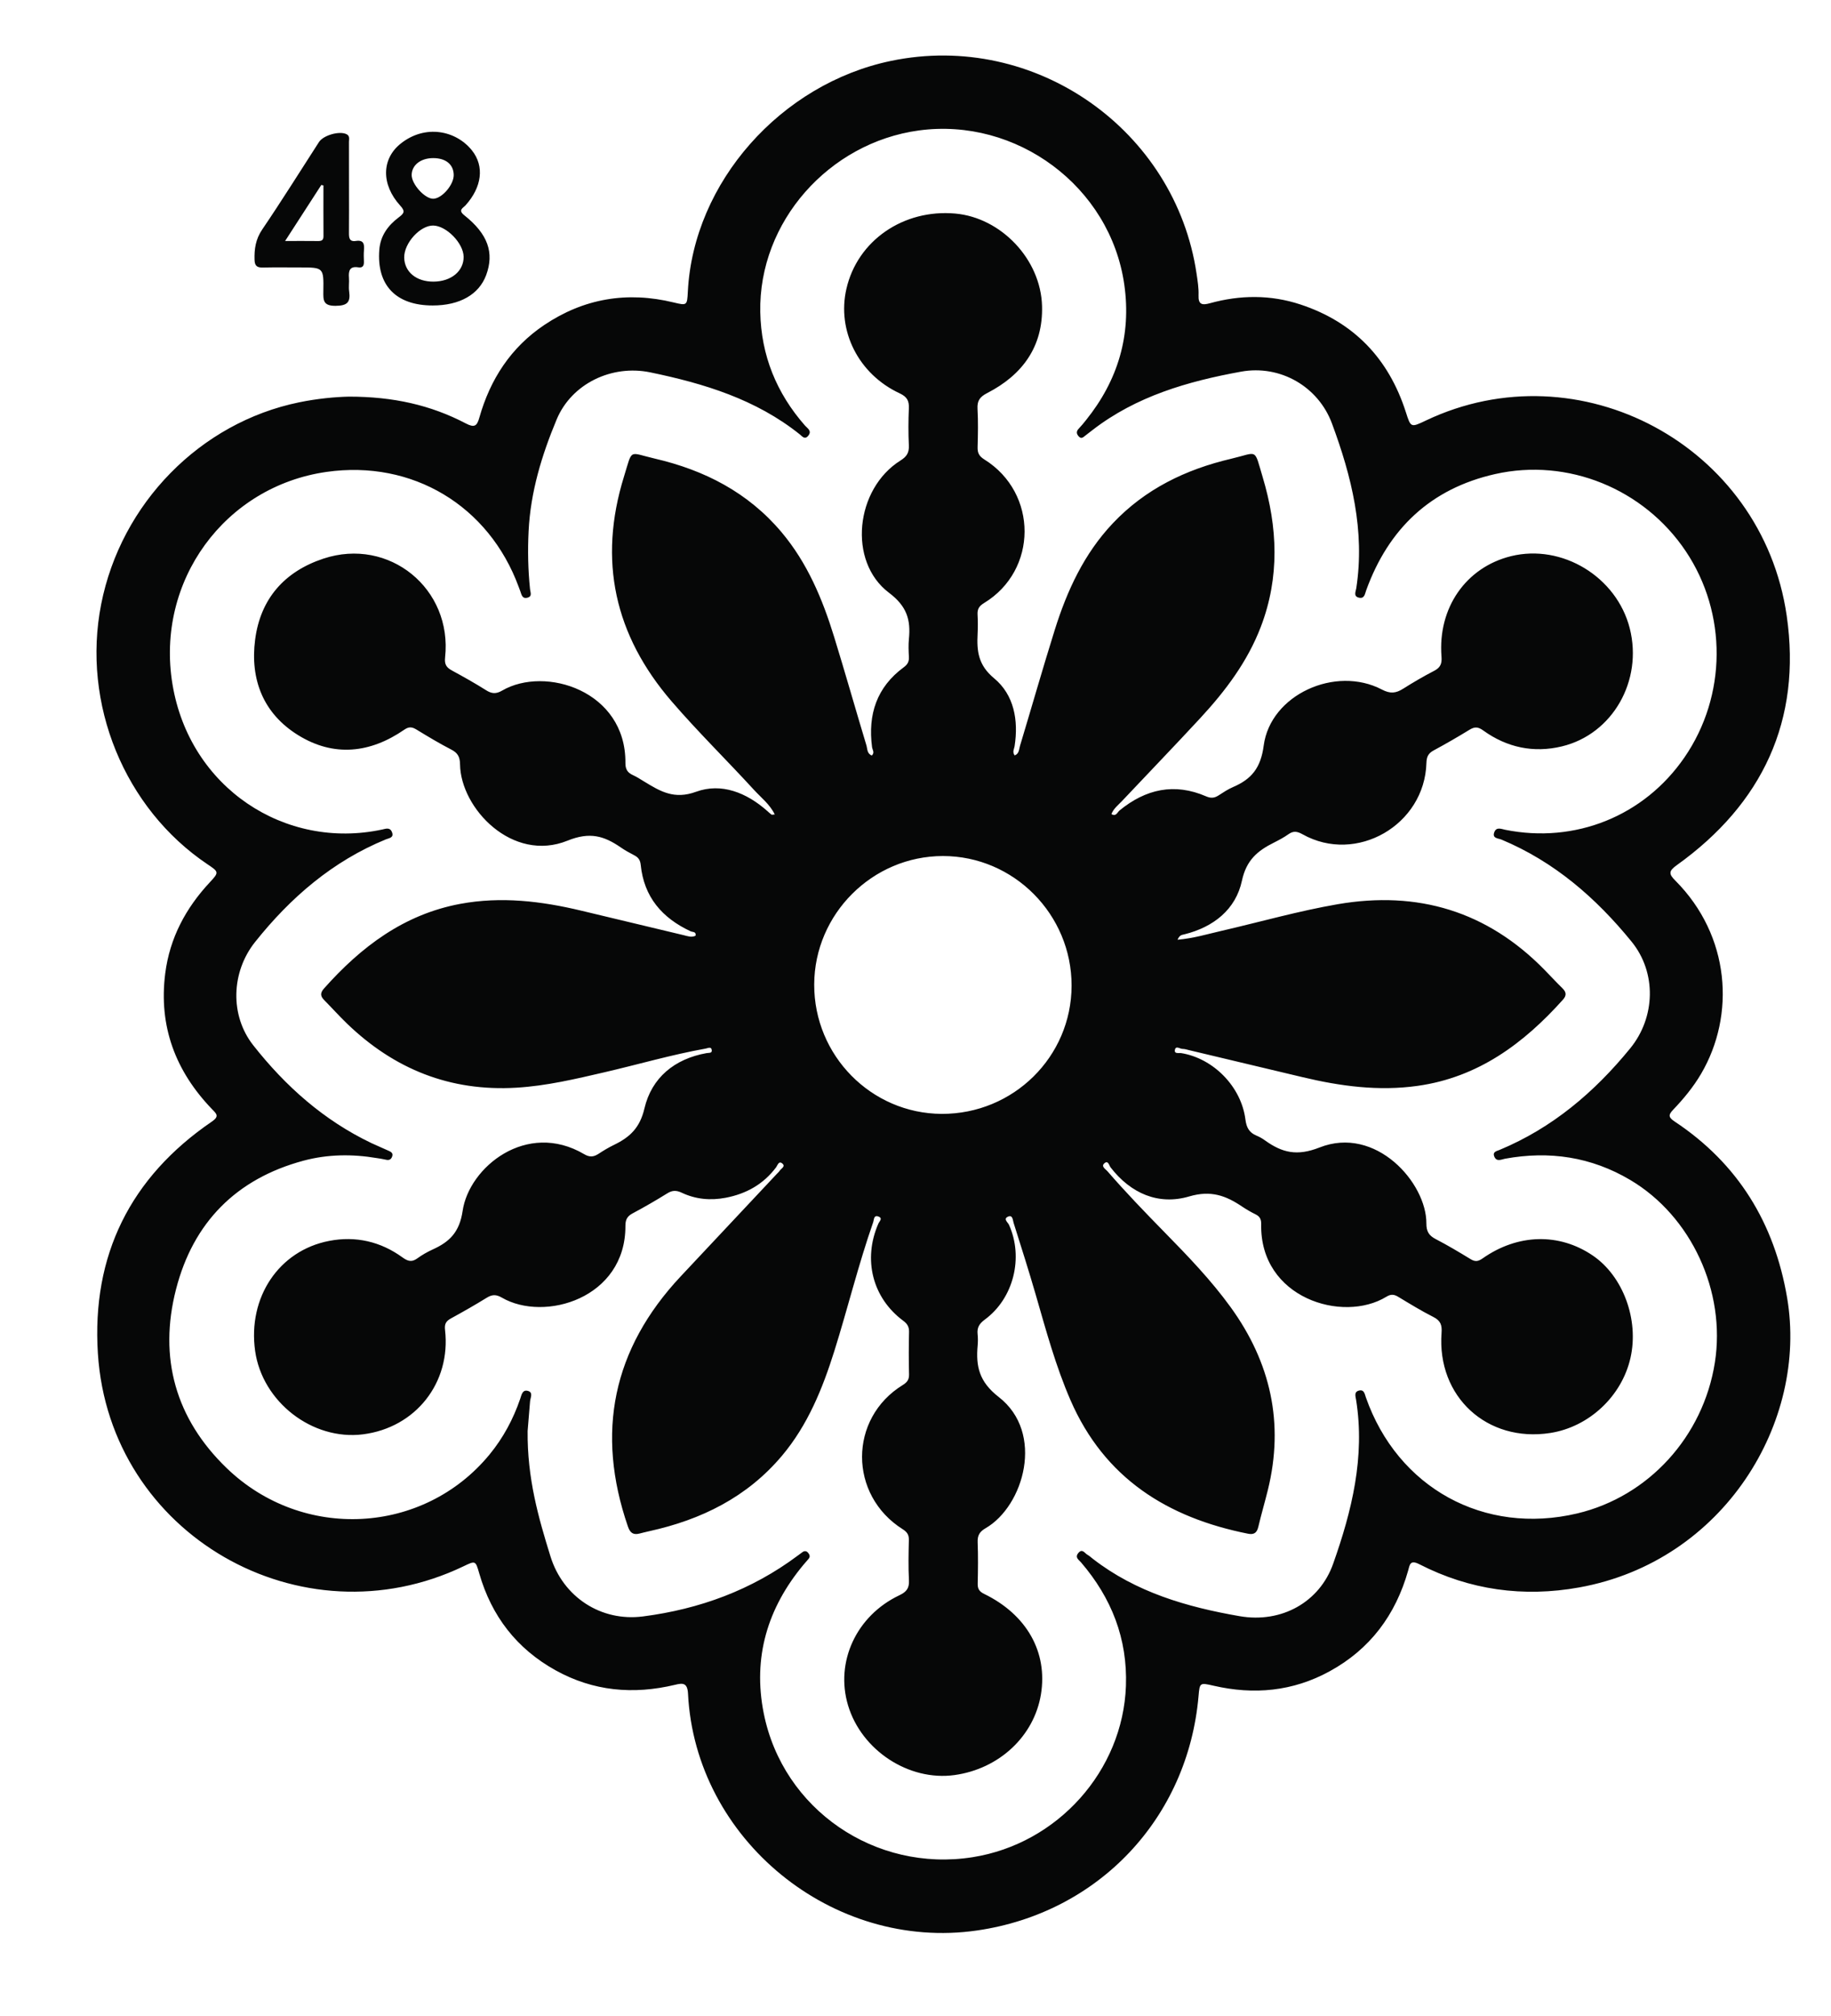 <?xml version="1.0" encoding="utf-8"?>
<!-- Generator: Adobe Illustrator 24.2.0, SVG Export Plug-In . SVG Version: 6.00 Build 0)  -->
<svg version="1.1" id="Layer_1" xmlns="http://www.w3.org/2000/svg" xmlns:xlink="http://www.w3.org/1999/xlink" x="0px" y="0px"
	 viewBox="0 0 408 449" style="enable-background:new 0 0 408 449;" xml:space="preserve">
<style type="text/css">
	.st0{fill:#060707;}
</style>
<g>
	<path class="st0" d="M77.79,88.33c9.82,0,18.2,1.88,26.01,5.97c1.91,1,2.48,0.6,3.01-1.29c2.42-8.54,7.02-15.63,14.46-20.63
		c8.85-5.94,18.5-7.54,28.85-5.02c2.98,0.72,2.99,0.67,3.15-2.42c1.24-24.34,20.76-46.29,45.28-51.38
		c32.13-6.68,63.39,15.42,68.09,47.46c0.23,1.56,0.49,3.16,0.43,4.72c-0.09,2.14,0.84,2.26,2.54,1.79
		c6.74-1.86,13.51-1.92,20.17,0.28c11.93,3.94,19.67,12.07,23.49,23.99c1.1,3.44,1.1,3.45,4.44,1.86
		c34.18-16.25,74.93,5.51,80.42,43.46c3.37,23.26-5.4,41.89-24.49,55.55c-1.85,1.32-1.8,1.97-0.34,3.43
		c12.28,12.31,13.41,29.96,5.77,43.01c-1.74,2.97-3.92,5.6-6.28,8.07c-1.12,1.17-0.95,1.7,0.38,2.59
		c14.13,9.37,22.23,22.64,25.05,39.23c4.71,27.65-14.08,58.71-46.32,64.52c-12.44,2.24-24.38,0.6-35.64-5.17
		c-2.09-1.07-2.13,0.17-2.49,1.44c-2.79,9.84-8.45,17.47-17.49,22.41c-8.19,4.48-16.87,5.29-25.9,3.2c-3.04-0.7-3.05-0.66-3.31,2.31
		c-2.37,27.2-22.28,48.27-49.31,52.2c-32.24,4.69-62.83-20.28-64.45-52.72c-0.13-2.51-1.21-2.39-2.91-1.98
		c-9.27,2.22-18.2,1.43-26.6-3.23c-8.66-4.8-14.27-12.07-17.01-21.58c-0.83-2.9-0.85-2.86-3.52-1.58
		c-36.09,17.29-78.87-6.97-81.46-47.4c-1.4-21.85,7.22-39.24,25.41-51.65c1.72-1.18,1.01-1.74,0.06-2.72
		c-8.17-8.47-11.97-18.49-10.46-30.29c1.01-7.88,4.57-14.53,9.95-20.29c2.07-2.22,2-2.29-0.53-3.99
		c-18.52-12.43-28.06-35.75-23.7-57.91c4.42-22.47,22.08-40.46,44.11-44.97C70.67,88.77,74.72,88.39,77.79,88.33z M117.57,318.68
		c-0.1,10.55,2.4,19.27,5.1,27.96c2.81,9.02,11.25,14.55,20.61,13.34c12.6-1.63,24.21-5.87,34.46-13.53
		c0.33-0.25,0.67-0.49,1.01-0.74c0.46-0.35,0.91-0.38,1.31,0.09c0.35,0.41,0.53,0.85,0.13,1.34c-0.37,0.45-0.77,0.88-1.14,1.32
		c-8.05,9.66-11.34,20.69-8.87,33.08c4.27,21.42,24.84,35.48,46.54,32.06c18.94-2.99,33.5-19.24,34.17-38.15
		c0.37-10.51-3.21-19.59-10-27.5c-0.5-0.58-1.43-1.09-0.62-2.08c0.9-1.1,1.43,0.04,2.05,0.38c0.43,0.24,0.8,0.59,1.2,0.9
		c9.63,7.47,20.99,10.74,32.68,12.77c9.42,1.64,17.86-3.18,20.86-11.66c4.17-11.77,7.14-23.8,5.12-36.49
		c-0.13-0.8-0.51-1.8,0.64-2.09c1.16-0.29,1.27,0.76,1.54,1.53c7.09,20.17,26.37,30.74,47.1,25.83
		c15.87-3.76,28.06-17.11,30.66-33.59c2.5-15.84-5.26-32.62-18.85-40.67c-8.69-5.15-18.03-6.54-27.91-4.73
		c-0.8,0.15-1.88,0.77-2.39-0.49c-0.43-1.07,0.54-1.21,1.19-1.48c11.75-4.89,21.11-12.83,29.09-22.6
		c5.63-6.88,5.95-16.85,0.31-23.78c-7.94-9.75-17.24-17.82-29.01-22.73c-0.68-0.28-2.14-0.24-1.56-1.68c0.48-1.19,1.55-0.67,2.4-0.5
		c15.61,3.14,30.98-3.06,39.96-16.12c9.45-13.74,9.56-32.07,0.29-45.91c-9.31-13.89-26.29-20.84-42.5-17.18
		c-14.34,3.24-23.72,12.14-28.7,25.85c-0.31,0.85-0.38,1.99-1.68,1.66c-1.23-0.31-0.65-1.36-0.54-2.1
		c1.96-12.79-1.04-24.88-5.42-36.68c-3.04-8.21-11.51-13.13-20.26-11.54c-11.84,2.15-23.35,5.46-33.12,13.02
		c-0.53,0.41-1.05,0.81-1.58,1.22c-0.46,0.36-0.89,0.83-1.48,0.17c-0.53-0.6-0.56-1.13,0.03-1.74c0.58-0.6,1.1-1.25,1.62-1.9
		c7.1-8.83,10.11-18.88,8.52-30.12c-3.11-21.97-24.1-37.31-45.77-34.37c-20.05,2.72-35.74,20.36-35.35,40.46
		c0.19,9.62,3.61,18.03,9.96,25.26c0.54,0.62,1.63,1.18,0.72,2.28c-0.78,0.94-1.34,0.11-1.87-0.31
		c-9.78-7.82-21.34-11.34-33.34-13.82c-8.52-1.76-17.49,2.48-20.84,10.49c-3.31,7.92-5.82,16.14-6.25,24.84
		c-0.22,4.34-0.13,8.66,0.32,12.98c0.07,0.69,0.54,1.57-0.56,1.87c-1.19,0.32-1.33-0.66-1.61-1.43c-0.11-0.31-0.23-0.62-0.35-0.94
		c-6.66-18.14-23.71-28.35-42.81-25.64c-22.67,3.22-38.15,24.29-34.35,47.28c3.81,23.04,25.08,37.01,46.75,32.36
		c0.76-0.16,1.7-0.56,2.15,0.56c0.53,1.3-0.68,1.36-1.33,1.63c-11.88,4.87-21.25,12.94-29.16,22.86
		c-5.34,6.69-5.65,16.34-0.42,22.99c7.19,9.13,15.73,16.73,26.33,21.79c1.2,0.57,2.44,1.07,3.65,1.63c0.59,0.27,1.32,0.51,0.96,1.43
		c-0.32,0.82-0.94,0.78-1.65,0.59c-0.56-0.14-1.15-0.2-1.72-0.3c-5.49-0.93-10.96-0.87-16.35,0.57
		c-15.01,4.03-24.6,13.78-28.42,28.65c-3.92,15.24-0.1,28.83,11.28,39.81c16.94,16.35,43.9,14.84,58.59-3.03
		c3.04-3.7,5.28-7.87,6.83-12.41c0.29-0.84,0.48-2.07,1.69-1.75c1.28,0.34,0.56,1.51,0.5,2.35
		C117.91,314.7,117.68,317.35,117.57,318.68z M96.42,68.03c-8.19,0-12.51-4.51-11.9-12.39c0.24-3.16,1.95-5.44,4.34-7.24
		c1.15-0.87,1.51-1.32,0.33-2.6c-4.27-4.68-4.2-10.41,0.11-13.83c5.43-4.32,12.28-2.95,15.86,1.52c2.84,3.55,2.2,8.2-1.41,12.22
		c-0.58,0.64-1.77,1.06-0.28,2.24c5.26,4.17,6.7,8.34,4.86,13.32C106.72,65.59,102.44,68.03,96.42,68.03z M96.61,62.72
		c3.93-0.03,6.73-2.34,6.7-5.53c-0.04-3.02-3.82-6.9-6.77-6.96c-2.92-0.05-6.53,3.93-6.47,7.14C90.13,60.57,92.8,62.75,96.61,62.72z
		 M96.5,35.21c-2.75,0.01-4.72,1.54-4.77,3.72c-0.05,2.09,3,5.43,4.87,5.33c1.94-0.1,4.53-3.14,4.5-5.3
		C101.07,36.62,99.33,35.2,96.5,35.21z M77.77,41.83c0,3.33,0.02,6.66-0.01,9.98c-0.01,1.11,0.06,2.08,1.54,1.85
		c1.74-0.27,1.92,0.71,1.8,2.06c-0.07,0.83-0.04,1.66-0.01,2.49c0.04,0.89-0.21,1.49-1.24,1.33c-1.94-0.31-2.22,0.78-2.09,2.35
		c0.08,0.99-0.1,2.01,0.04,2.99c0.34,2.41-0.38,3.21-3.02,3.23c-2.8,0.02-2.76-1.25-2.73-3.27c0.09-5.28,0.03-5.28-5.25-5.28
		c-2.75,0-5.49-0.04-8.24,0.02c-1.24,0.03-1.8-0.34-1.84-1.68c-0.08-2.45,0.24-4.64,1.72-6.81c4.34-6.39,8.44-12.96,12.63-19.45
		c0.98-1.52,4.54-2.53,6.12-1.77c0.82,0.39,0.57,1.12,0.57,1.73C77.78,35.01,77.77,38.42,77.77,41.83z M63.53,53.67
		c2.83,0,5.06-0.02,7.29,0.01c0.76,0.01,1.26-0.12,1.26-1.05c-0.03-3.78-0.01-7.55-0.01-11.33c-0.16-0.04-0.31-0.07-0.47-0.11
		C69.02,45.18,66.44,49.17,63.53,53.67z M262.39,209.28c3.61-0.32,6.75-1.28,9.93-2.01c8.58-1.98,17.06-4.4,25.75-5.9
		c17.87-3.07,33.29,1.56,46.06,14.58c1.34,1.37,2.64,2.78,4.01,4.12c0.89,0.86,0.98,1.61,0.13,2.56
		c-8.78,9.79-18.91,17.29-32.36,19.19c-8.71,1.23-17.25,0.08-25.73-1.95c-8.4-2.01-16.81-4-25.21-6c-0.48-0.12-0.98-0.28-1.46-0.28
		c-0.58,0-1.49-0.78-1.7,0.19c-0.21,1,0.87,0.66,1.41,0.75c7.16,1.17,13.38,7.47,14.3,14.8c0.23,1.79,0.85,2.91,2.48,3.58
		c0.69,0.28,1.35,0.67,1.95,1.11c3.76,2.68,7.07,3.5,12.07,1.53c12.54-4.96,23.88,7.88,23.82,16.92c-0.01,1.76,0.56,2.69,2.07,3.47
		c2.66,1.38,5.24,2.92,7.8,4.48c0.99,0.6,1.65,0.53,2.64-0.16c7.86-5.52,17.07-5.73,24.54-0.67c6.77,4.58,10.36,14.28,8.43,22.81
		c-1.93,8.55-9.26,15.4-17.9,16.73c-14.06,2.17-25.25-8.09-24.2-22.28c0.13-1.73-0.19-2.73-1.81-3.55c-2.67-1.35-5.23-2.92-7.8-4.47
		c-0.95-0.58-1.65-0.68-2.69-0.04c-9.73,5.95-28.22,0.28-27.89-16.16c0.02-1.05-0.27-1.71-1.23-2.18c-1.04-0.51-2.06-1.1-3.03-1.75
		c-3.61-2.43-6.93-3.68-11.79-2.25c-6.81,2.01-13-0.64-17.5-6.46c-0.34-0.44-0.53-1.62-1.35-0.96c-0.88,0.72,0.2,1.3,0.62,1.78
		c4.08,4.71,8.42,9.2,12.78,13.65c5.19,5.29,10.34,10.64,14.7,16.66c8.91,12.31,11.95,25.82,8.29,40.69
		c-0.68,2.75-1.48,5.47-2.13,8.22c-0.31,1.31-0.95,1.8-2.3,1.53c-17.96-3.58-31.99-12.35-39.56-29.76
		c-3.3-7.59-5.45-15.55-7.74-23.47c-1.55-5.36-3.25-10.68-4.93-16c-0.19-0.61-0.19-1.85-1.25-1.38c-1.13,0.51-0.02,1.27,0.23,1.83
		c3.27,7.27,1.03,16.37-5.39,21.09c-1.25,0.92-1.77,1.8-1.61,3.27c0.09,0.82,0.08,1.67,0.01,2.5c-0.42,4.64,0.32,8.08,4.69,11.47
		c10.31,7.99,5.61,24.29-2.91,29.22c-1.34,0.77-1.84,1.6-1.78,3.13c0.12,3.08,0.08,6.16,0.01,9.25c-0.02,1.15,0.37,1.73,1.43,2.25
		c9.51,4.63,14.2,12.98,12.66,22.38c-1.53,9.33-9.32,16.6-19.26,17.97c-10.17,1.4-20.71-5.49-23.72-15.52
		c-2.9-9.67,1.83-19.96,11.43-24.52c1.58-0.75,2.23-1.55,2.14-3.32c-0.16-2.99-0.09-6-0.02-9c0.03-1.14-0.39-1.77-1.36-2.38
		c-12.1-7.62-12.09-24.69,0.01-32.13c0.97-0.6,1.41-1.19,1.39-2.35c-0.08-3.16-0.07-6.33,0-9.5c0.02-1.13-0.4-1.79-1.3-2.46
		c-6.86-5.09-9.02-13.65-5.54-21.62c0.23-0.52,1.08-1.22-0.02-1.6c-1.03-0.36-0.94,0.74-1.12,1.25c-3.3,9.44-5.67,19.16-8.66,28.7
		c-2.64,8.39-5.91,16.48-11.65,23.31c-7.79,9.26-18,14.28-29.61,16.83c-0.73,0.16-1.46,0.35-2.18,0.53
		c-1.39,0.35-2.08-0.17-2.56-1.56c-7.21-20.94-3.42-39.53,11.76-55.72c7.12-7.6,14.25-15.18,21.38-22.78
		c0.23-0.24,0.49-0.47,0.67-0.74c0.32-0.5,1.36-0.94,0.61-1.6c-0.81-0.71-1.06,0.37-1.4,0.83c-2.84,3.78-6.65,5.91-11.26,6.79
		c-3.39,0.64-6.65,0.34-9.75-1.12c-1.19-0.56-2.09-0.58-3.22,0.12c-2.54,1.58-5.14,3.08-7.78,4.49c-1.2,0.64-1.57,1.43-1.57,2.76
		c0.08,16.14-18.05,21.5-27.54,15.98c-1.26-0.73-2.16-0.71-3.36,0.03c-2.62,1.62-5.3,3.14-8,4.62c-1.09,0.6-1.45,1.24-1.29,2.56
		c1.35,11.76-6.57,21.76-18.29,23.24c-11.26,1.42-22.43-7.22-24.03-18.57c-1.67-11.89,5.26-22.35,16.5-24.51
		c5.89-1.14,11.45,0.13,16.34,3.68c1.19,0.86,2.06,1.11,3.29,0.22c1.07-0.78,2.25-1.45,3.46-2c3.75-1.7,5.95-3.85,6.65-8.59
		c1.41-9.67,14.22-20.19,27.09-12.62c1.2,0.71,2.1,0.63,3.19-0.08c1.11-0.73,2.26-1.42,3.46-2c3.49-1.69,5.75-3.75,6.77-8.11
		c1.6-6.83,6.7-11.05,13.85-12.32c0.46-0.08,1.21,0.06,1.16-0.6c-0.07-0.95-0.85-0.5-1.36-0.41c-7.6,1.36-15.02,3.53-22.53,5.27
		c-6.48,1.5-12.93,3.04-19.62,3.44c-14.78,0.89-27.26-4.13-37.81-14.31c-1.74-1.68-3.35-3.48-5.05-5.2
		c-0.85-0.86-0.93-1.58-0.06-2.56c8.27-9.3,17.82-16.53,30.39-18.87c9.1-1.69,18.07-0.61,26.96,1.52c7.6,1.82,15.2,3.63,22.79,5.45
		c0.88,0.21,1.75,0.57,2.67,0.13c0.2-0.96-0.67-0.78-1.1-0.99c-6.35-2.96-10.41-7.64-11.12-14.81c-0.11-1.06-0.54-1.65-1.43-2.11
		c-1.03-0.53-2.06-1.1-3.02-1.76c-3.7-2.55-6.87-3.52-11.84-1.51c-12.29,4.98-23.83-7.18-23.97-16.97c-0.02-1.64-0.48-2.55-1.94-3.3
		c-2.66-1.37-5.23-2.92-7.79-4.48c-0.96-0.58-1.65-0.67-2.67,0.03c-7.61,5.25-15.71,6.15-23.66,1.24
		c-7.77-4.8-10.75-12.37-9.6-21.28c1.18-9.11,6.55-15.17,15.21-18.04c14.64-4.85,28.8,6.68,27.12,22.02
		c-0.17,1.57,0.32,2.23,1.54,2.9c2.56,1.39,5.11,2.82,7.57,4.37c1.27,0.81,2.24,0.89,3.61,0.09c9.59-5.57,27.59,0.06,27.46,16.1
		c-0.01,1.38,0.43,2.16,1.63,2.71c0.91,0.41,1.75,0.96,2.6,1.48c3.55,2.16,6.64,4.03,11.51,2.25c5.65-2.06,11.27,0.2,15.86,4.27
		c0.31,0.28,0.61,0.56,0.95,0.81c0.1,0.07,0.3-0.01,0.73-0.03c-1.11-2.27-3.02-3.72-4.57-5.41c-6.07-6.63-12.51-12.93-18.39-19.75
		c-12.75-14.77-16.43-31.39-10.64-50.08c1.97-6.35,0.92-5.39,6.91-4c11.07,2.57,20.76,7.55,28.2,16.38
		c5.75,6.83,9.12,14.88,11.71,23.28c2.48,8.04,4.77,16.13,7.2,24.18c0.24,0.79,0.12,1.87,1.21,2.27c0.69-0.64,0.13-1.27,0.05-1.86
		c-0.96-7.26,1.03-13.36,7.08-17.8c0.85-0.62,1.18-1.26,1.13-2.27c-0.07-1.33-0.13-2.68,0-4c0.43-4.29-0.44-7.3-4.45-10.32
		c-9.22-6.96-7.5-23.13,2.57-29.44c1.4-0.88,1.94-1.73,1.87-3.35c-0.13-2.74-0.12-5.5,0-8.24c0.08-1.7-0.39-2.6-2.06-3.38
		c-9.16-4.26-14-13.91-11.86-23.25c2.45-10.74,12.68-17.81,24.26-16.78c10.19,0.91,19.06,10.16,19.34,20.62
		c0.24,9.02-4.38,15.32-12.19,19.34c-1.69,0.87-2.29,1.72-2.19,3.55c0.16,2.82,0.1,5.66,0.02,8.49c-0.04,1.3,0.33,2.04,1.51,2.77
		c11.98,7.46,11.93,24.7-0.09,31.98c-1.1,0.67-1.5,1.35-1.43,2.57c0.08,1.41,0.08,2.83,0.01,4.25c-0.2,3.84,0.11,6.98,3.68,9.93
		c4.44,3.68,5.46,9.34,4.56,15.13c-0.1,0.62-0.55,1.24,0.01,2.04c1.03-0.36,0.97-1.4,1.2-2.14c2.6-8.61,5.06-17.26,7.75-25.84
		c2.74-8.73,6.53-16.95,12.93-23.71c7.22-7.64,16.25-12,26.35-14.37c6.09-1.43,5.07-2.49,7.04,4.08
		c3.35,11.17,3.82,22.28-0.41,33.34c-2.97,7.76-7.88,14.27-13.45,20.29c-5.77,6.24-11.67,12.34-17.5,18.53
		c-0.84,0.89-1.87,1.66-2.34,2.89c1.04,0.62,1.31-0.4,1.81-0.81c5.83-4.77,12.22-6.2,19.29-3.14c1.08,0.47,1.85,0.38,2.76-0.2
		c1.05-0.68,2.1-1.38,3.24-1.87c4.1-1.76,6.17-4.23,6.83-9.23c1.49-11.33,15.99-17.91,26.35-12.48c1.87,0.98,3.12,0.82,4.72-0.19
		c2.25-1.42,4.56-2.77,6.92-3.99c1.39-0.72,1.75-1.59,1.63-3.15c-0.86-10.86,5.45-19.9,15.49-22.38c11.38-2.8,23.55,4.6,26.46,16.08
		c2.95,11.65-3.82,23.56-15.12,26.28c-6.31,1.52-12.26,0.26-17.54-3.55c-1.16-0.84-1.93-0.84-3.07-0.14c-2.62,1.61-5.3,3.15-8,4.61
		c-1.18,0.64-1.54,1.42-1.58,2.76c-0.38,13.83-15.61,22.62-27.6,15.9c-1.18-0.66-2.03-0.81-3.14-0.02
		c-1.01,0.72-2.13,1.31-3.24,1.87c-3.61,1.8-6.14,3.86-7.13,8.48c-1.37,6.41-6.33,10.34-12.83,11.95
		C263.44,208.22,262.88,208.13,262.39,209.28z M238.78,219.52c0.03-15.87-12.88-28.88-28.66-28.88c-15.71,0-28.64,12.9-28.69,28.6
		c-0.05,15.82,12.7,28.75,28.41,28.82C225.8,248.12,238.75,235.35,238.78,219.52z"/>
</g>
</svg>

